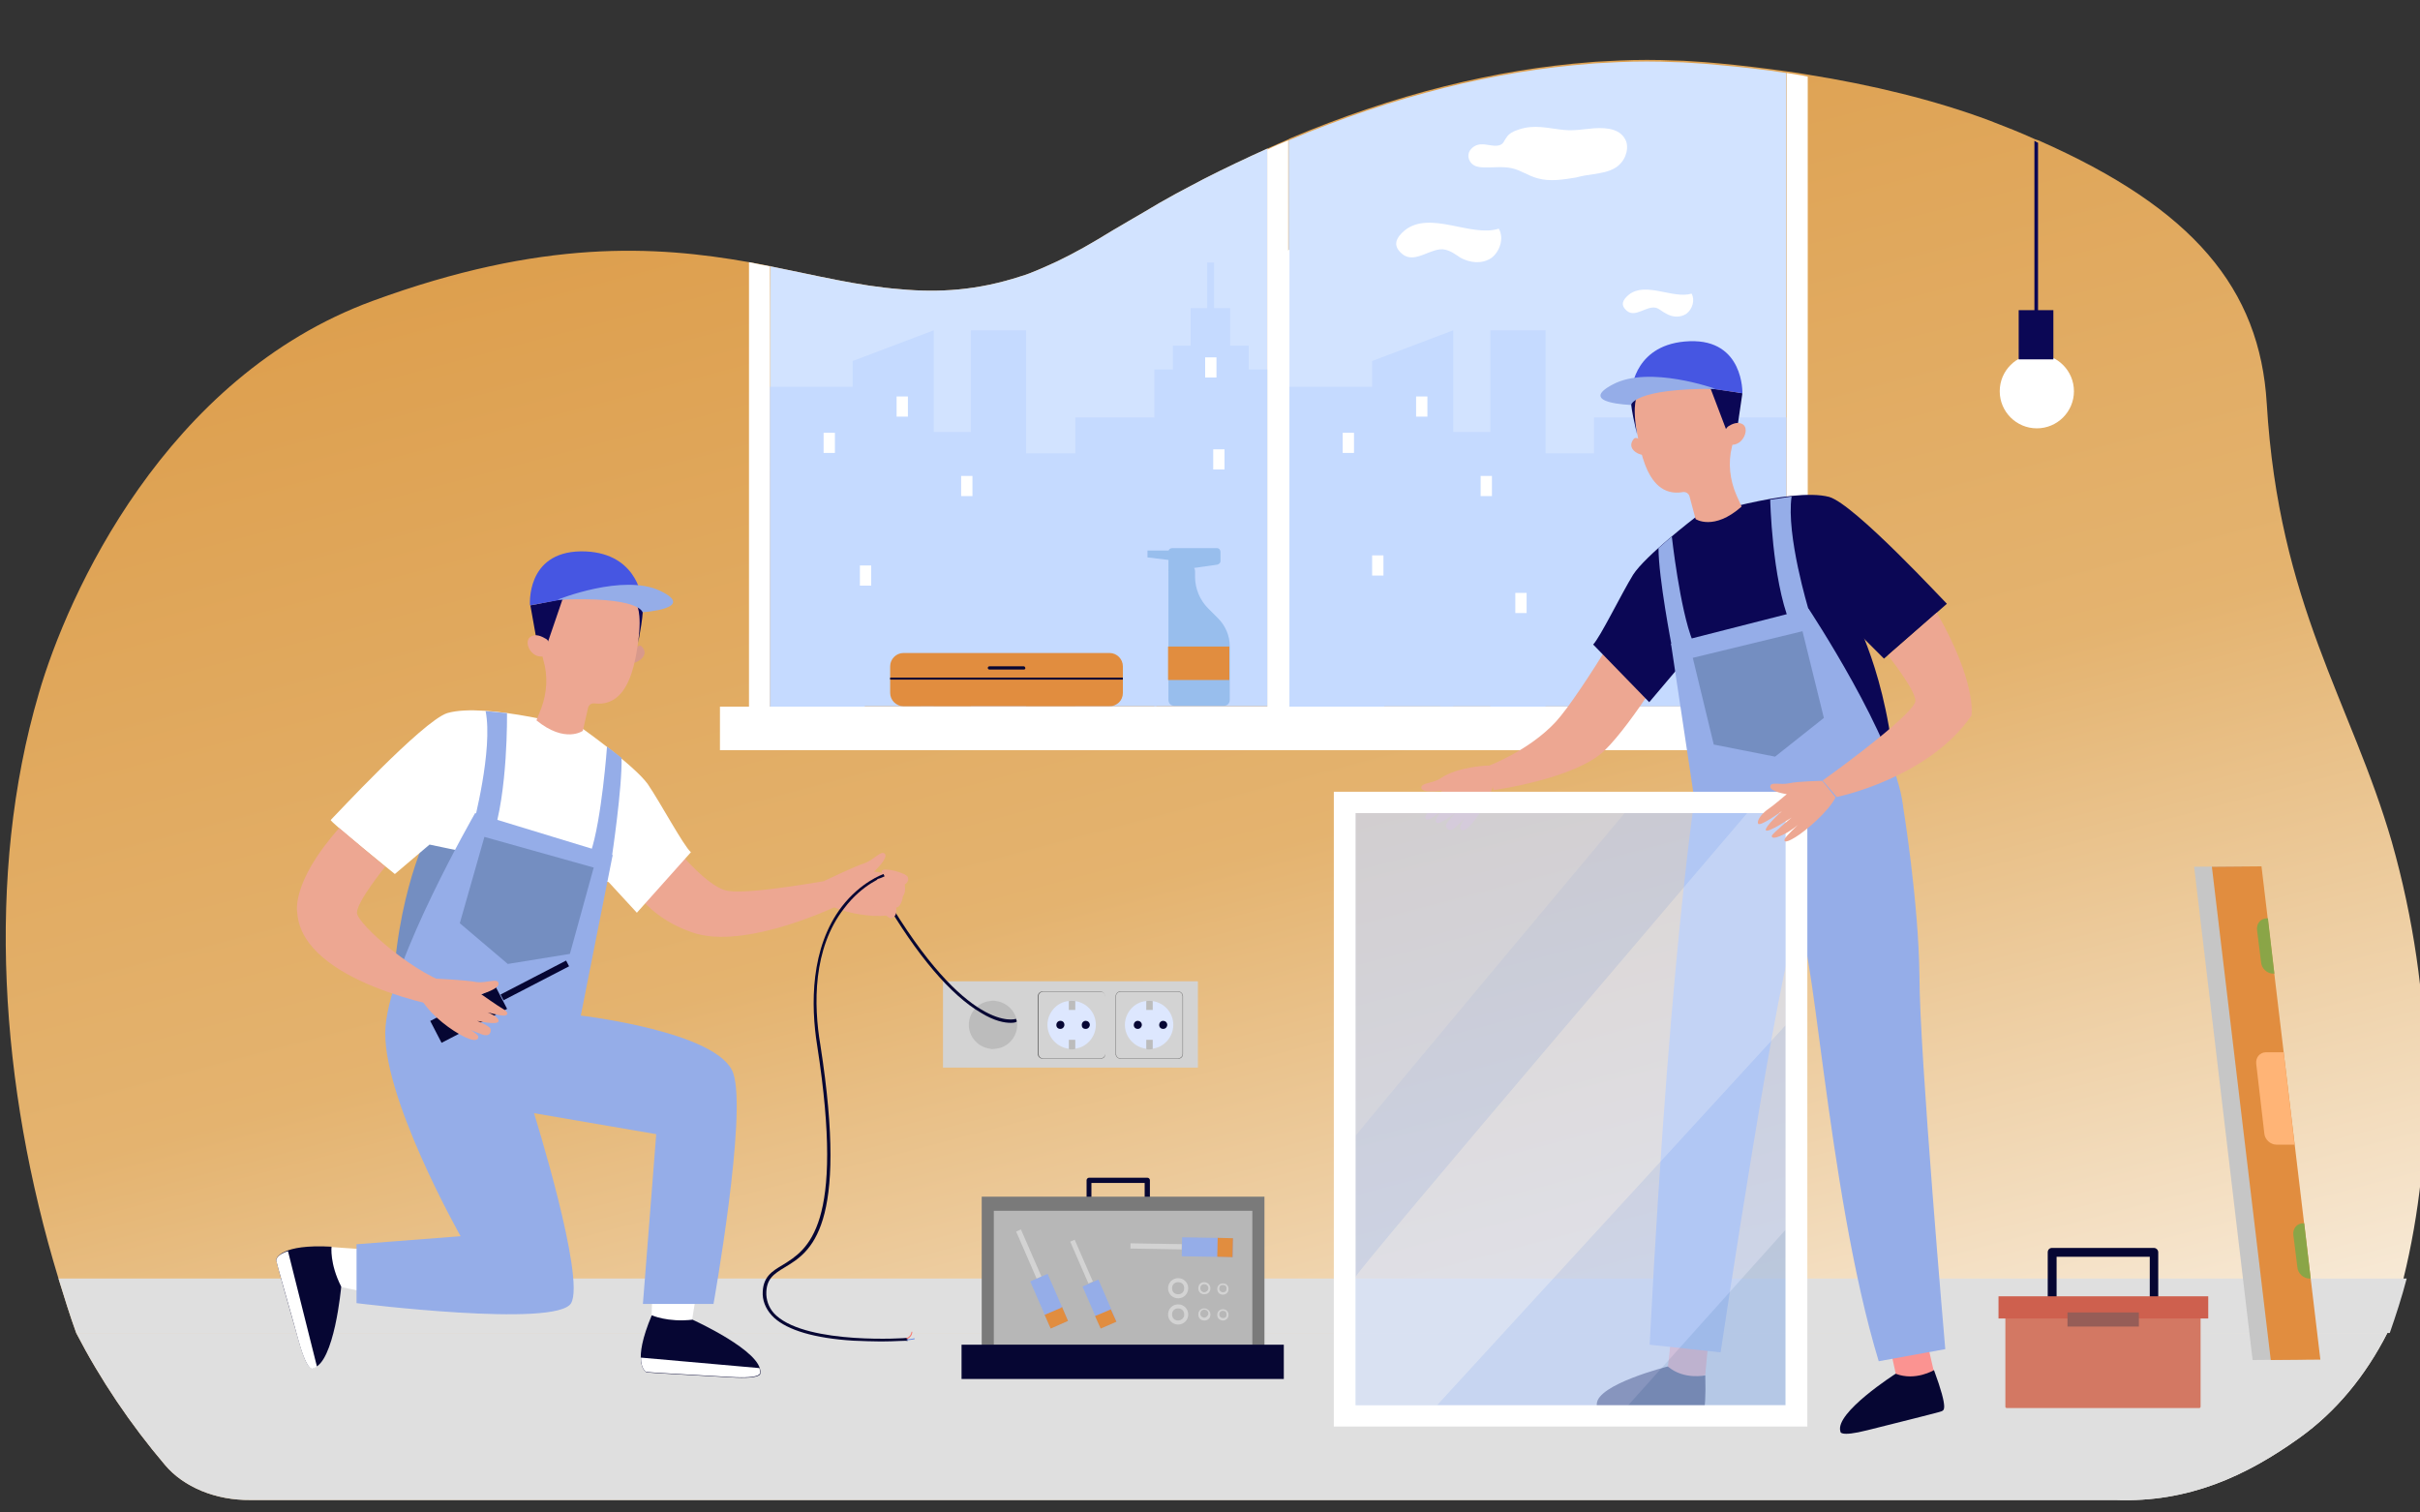 <?xml version="1.0" encoding="utf-8"?>
<!-- Generator: Adobe Illustrator 27.8.1, SVG Export Plug-In . SVG Version: 6.00 Build 0)  -->
<svg version="1.1" id="_x2018_ëîé_x5F_1" xmlns="http://www.w3.org/2000/svg" xmlns:xlink="http://www.w3.org/1999/xlink"
	 x="0px" y="0px" viewBox="0 0 600 375" style="enable-background:new 0 0 600 375;" xml:space="preserve">
<rect x="0" y="0" width="600" height="375" fill="#333333" stroke="none"/>
<style type="text/css">
	.st0{fill:url(#SVGID_1_);}
	.st1{fill:#D2E3FF;}
	.st2{fill:#FFFFFF;}
	.st3{fill:#C5DAFF;}
	.st4{fill:#DFDFDF;}
	.st5{fill:#0B0755;}
	.st6{fill:#060633;}
	.st7{fill:#D37863;}
	.st8{fill:#CE604E;}
	.st9{fill:#965D57;}
	.st10{fill:#EDA792;}
	.st11{fill:#FB9391;}
	.st12{fill:#95ADE8;}
	.st13{fill:#748EC1;}
	.st14{fill:#4656E2;}
	.st15{opacity:0.7;}
	.st16{fill:#BDD1F9;}
	.st17{opacity:0.2;fill:#FFFFFF;enable-background:new    ;}
	.st18{opacity:0.4;fill:#FFFFFF;enable-background:new    ;}
	.st19{fill:#A4BFEA;}
	.st20{fill:#7A7A7A;}
	.st21{fill:#B7B7B7;}
	.st22{fill:#D3D3D3;}
	.st23{fill:#E18D3F;}
	.st24{fill:#98BEED;}
	.st25{fill:#666666;}
	.st26{fill:#DDE7FE;}
	.st27{fill:#BCBCBC;}
	.st28{fill:#D8998B;}
	.st29{fill:#FA7267;}
	.st30{fill:#6085E2;}
	.st31{fill:#C6C6C6;}
	.st32{fill:#FFB476;}
	.st33{fill:#8AA547;}
</style>
<g>
	
		<linearGradient id="SVGID_1_" gradientUnits="userSpaceOnUse" x1="220.296" y1="339.281" x2="367.411" y2="896.925" gradientTransform="matrix(1 0 0 1 0 -392)">
		<stop  offset="0" style="stop-color:#DA963F"/>
		<stop  offset="0.482" style="stop-color:#E4B36F"/>
		<stop  offset="0.909" style="stop-color:#FFFFFF"/>
	</linearGradient>
	<path class="st0" d="M595.9,317c-1.2,4.6-2.5,9.2-4,13.5c-5.4,10.6-12.7,19.5-21.8,26c-13.1,9.4-27.5,16.1-45.6,15.4H62
		c-8.5,0.1-16.5-3.2-21.1-8.7c-8.5-10-16-21.1-22-32.7c-1.6-4.4-3-9-4.4-13.5C0,269.4-3.6,217,9.6,172c7.1-24.5,31.3-78.5,82.8-97.4
		c42-15.4,70.1-13.7,93.3-9.6c1.7,0.3,3.5,0.6,5.1,1h0.1c11.5,2.3,21.9,4.9,32.3,5.7c9.6,0.9,19.2,0.3,29.9-3.2
		c1.4-0.4,2.9-1,4.3-1.6c0.4-0.2,1-0.4,1.4-0.6c4.2-1.8,8.6-4.1,13.3-6.9c5.2-3.2,10.4-6.1,15.4-9.1c1.4-0.8,2.7-1.5,4.1-2.3
		c2.3-1.2,4.5-2.4,6.8-3.6c5.3-2.7,10.6-5.2,15.9-7.6c1.7-0.8,3.5-1.5,5.2-2.3c0,0,0.1,0,0.1-0.1c26.3-11.1,51.3-17.2,74.9-19
		c0.4,0,0.8-0.1,1.2-0.1c1.9-0.1,3.9-0.2,5.8-0.3c4.6-0.2,9.2-0.2,13.7,0c1.4,0,2.9,0.1,4.3,0.2c2.2,0.1,4.3,0.3,6.6,0.5
		c5.5,0.5,11.2,1.2,16.9,2c1.7,0.2,3.5,0.5,5.2,0.8c15.7,2.5,31.5,6.3,45.1,11.4c3.9,1.5,7.7,3,11.2,4.6c0.3,0.1,0.5,0.2,0.9,0.3
		c38.4,16.9,54.9,36.8,56.6,65.2c3,50.1,20.9,73.9,31,108.7C603.8,246.7,603.7,285.4,595.9,317z"/>
	<g>
		<g>
			<path class="st1" d="M190.9,66c11.5,2.3,21.9,4.9,32.3,5.7c9.6,0.9,19.2,0.3,29.9-3.2c1.4-0.4,2.9-1,4.3-1.6
				c0.4-0.2,1-0.4,1.4-0.6c4.2-1.8,8.6-4.1,13.3-6.9c5.2-3.2,10.4-6.1,15.4-9.1c1.4-0.8,2.7-1.5,4.1-2.3c2.3-1.2,4.5-2.4,6.8-3.6
				c5.3-2.7,10.6-5.2,15.9-7.6v54.7v83.5h-6.9h-20.7h-0.4h-10.8h-8.8h-12.2h-1.9h-4.2h-7.7h-9.2h-3.2h-13.7h-3h-20.5
				c0,0-0.3-89-0.1-109.2L190.9,66z"/>
			<path class="st2" d="M319.4,34.8v147.8h-5.2V37.1C316,36.2,317.7,35.5,319.4,34.8z"/>
			<path class="st2" d="M190.8,66c-1.7-0.3-3.3-0.6-5.1-1v110.1v7.4h5.2v-7.4V95.9V66H190.8z"/>
			<rect x="178.5" y="175.2" class="st2" width="140.9" height="10.8"/>
		</g>
		<g>
			<rect x="240.7" y="81.9" class="st3" width="13.7" height="93.3"/>
			<rect x="266.6" y="103.5" class="st3" width="20.1" height="71.6"/>
			<rect x="252.4" y="112.4" class="st3" width="22.9" height="62.7"/>
			<rect x="228.3" y="107.1" class="st3" width="20.1" height="68"/>
			<rect x="190.9" y="95.9" class="st3" width="23.5" height="79.3"/>
			<polygon class="st3" points="231.5,81.9 211.4,89.5 211.4,175.1 231.5,175.1 			"/>
			<g>
				<rect x="286.2" y="91.6" class="st3" width="28" height="83.5"/>
				<rect x="290.8" y="85.7" class="st3" width="18.8" height="13.6"/>
				<rect x="295.2" y="76.4" class="st3" width="9.8" height="12.1"/>
				<rect x="299.3" y="65.1" class="st3" width="1.7" height="13.5"/>
			</g>
			<rect x="213.2" y="140.2" class="st2" width="2.8" height="5"/>
			<rect x="222.3" y="98.3" class="st2" width="2.8" height="5"/>
			<rect x="204.2" y="107.3" class="st2" width="2.8" height="5"/>
			<rect x="298.8" y="88.6" class="st2" width="2.8" height="5"/>
			<rect x="300.8" y="111.4" class="st2" width="2.8" height="5"/>
			<rect x="238.3" y="118" class="st2" width="2.8" height="5"/>
		</g>
	</g>
	<g>
		<g>
			<path class="st1" d="M442.9,18.1v157H319.7l0,0c0,0,0-0.2,0-0.5c0-6.1-0.1-62.2-0.2-112.5c0-9.4,0-18.7,0-27.3
				c26.3-11.1,51.3-17.2,74.9-19c0.4,0,0.8-0.1,1.2-0.1c1.9-0.1,3.9-0.2,5.8-0.3c4.6-0.2,9.2-0.2,13.7,0c1.4,0,2.9,0.1,4.3,0.2
				c2.2,0.1,4.3,0.3,6.5,0.5C431.5,16.6,437.2,17.2,442.9,18.1z"/>
			<path class="st2" d="M448.2,19v163.6H443V18.1C444.7,18.4,446.5,18.6,448.2,19z"/>
			<path class="st2" d="M319.7,61.9v120.7h-5.2V63.9c1.3-0.4,2.6-0.9,3.9-1.4C318.9,62.3,319.3,62.1,319.7,61.9z"/>
			<rect x="307.2" y="175.2" class="st2" width="140.9" height="10.8"/>
		</g>
		<g>
			<rect x="369.5" y="81.9" class="st3" width="13.7" height="93.3"/>
			<rect x="395.2" y="103.5" class="st3" width="47.7" height="71.6"/>
			<rect x="381.2" y="112.4" class="st3" width="22.9" height="62.7"/>
			<rect x="357.1" y="107.1" class="st3" width="20.1" height="68"/>
			<rect x="319.7" y="95.9" class="st3" width="23.5" height="79.3"/>
			<polygon class="st3" points="360.3,81.9 340.2,89.5 340.2,175.1 360.3,175.1 			"/>
			<rect x="375.7" y="147" class="st2" width="2.8" height="5"/>
			<rect x="351.1" y="98.3" class="st2" width="2.8" height="5"/>
			<rect x="332.9" y="107.3" class="st2" width="2.8" height="5"/>
			<rect x="340.2" y="137.7" class="st2" width="2.8" height="5"/>
			<rect x="367.1" y="118" class="st2" width="2.8" height="5"/>
		</g>
		<path class="st2" d="M371.6,56.7c1.4,2.4,0.2,5.8-1.9,7.3c-2.3,1.5-5.2,1.2-7.6-0.1c-1.2-0.8-2.4-1.7-3.8-2
			c-3.3-0.8-7.4,3.7-10.6,1.1c-2.7-2.2-1.4-4.2,0.6-5.9C354.6,52.1,364.7,58.9,371.6,56.7z"/>
		<path class="st2" d="M419.4,72.8c0.9,1.6,0.2,3.9-1.3,5c-1.5,1-3.5,0.9-5.1-0.1c-0.9-0.4-1.6-1.2-2.5-1.4c-2.3-0.5-5,2.5-7.1,0.8
			c-1.8-1.5-1-2.8,0.4-4C408,69.7,414.8,74.2,419.4,72.8z"/>
		<path class="st2" d="M400.5,41.6c-1.6,1-3.6,1.3-5.5,1.6c-1.4,0.2-2.8,0.4-4.2,0.8c-3.1,0.5-6.5,1.1-9.6,0.2
			c-2.3-0.6-4.1-2-6.4-2.5c-2.3-0.5-4.6-0.1-7-0.2c-0.6,0-1.3-0.1-1.9-0.3c-1.3-0.5-2-1.8-1.8-3c0.2-1.2,1.5-2.3,2.9-2.4
			c1.8-0.2,4.1,1,5.5-0.2c0.4-0.4,0.6-1,1-1.5c0.6-1,1.8-1.6,3.1-2c3.9-1.3,7.1-0.3,11,0.1c2.6,0.3,5.1-0.2,7.7-0.4
			c3.3-0.2,6.7,0.2,7.9,3.3C403.9,37.3,402.8,40.2,400.5,41.6z"/>
	</g>
	<path class="st4" d="M591.9,330.5c-5.4,10.6-12.7,19.5-21.8,26c-13.1,9.4-27.5,16.1-45.6,15.4H62c-8.5,0.1-16.5-3.2-21.1-8.7
		c-8.5-10-16-21.1-22-32.7H591.9z"/>
	<path class="st4" d="M596.7,317c-1.2,4.6-2.7,9.2-4.2,13.5H18.9c-1.6-4.4-3-9-4.4-13.5H596.7z"/>
	<g>
		<g>
			<path class="st5" d="M505.3,35.4v49.7h-0.9V34.9C504.7,35.1,505.1,35.3,505.3,35.4z"/>
		</g>
		<circle class="st2" cx="505" cy="97" r="9.2"/>
		<rect x="500.5" y="76.9" class="st5" width="8.6" height="12.2"/>
	</g>
	<g>
		<path class="st6" d="M534.1,326.1c-0.6,0-1.1-0.4-1.1-1.1v-13.4h-23.1v12.5c0,0.6-0.5,1.1-1.1,1.1c-0.6,0-1.1-0.5-1.1-1.1v-13.6
			c0-0.6,0.4-1.1,1.1-1.1h25.2c0.6,0,1.1,0.5,1.1,1.1v14.3C535.2,325.5,534.6,326.1,534.1,326.1z"/>
		<path class="st7" d="M545.7,322.5h-48.5v26.3c0,0.2,0.2,0.3,0.3,0.3h47.8c0.2,0,0.3-0.2,0.3-0.3v-26.3H545.7z"/>
		<rect x="495.5" y="321.4" class="st8" width="52" height="5.5"/>
		<rect x="512.6" y="325.4" class="st9" width="17.7" height="3.5"/>
	</g>
	<g>
		<path class="st10" d="M407.4,145.7c0,0-15.2,26.2-21.7,33.3c-6.7,7.2-16.7,10.9-16.7,10.9l1.3,6c0,0,20.3-2.8,27.5-9.8
			c7.2-7,17.8-24.9,17.8-24.9L407.4,145.7z"/>
		<path class="st11" d="M415,324.9c0,0-1.4,13.9-1.5,14.1s0.8,2,0.8,2l4.3,1.3l4.2-1.4c0,0,1.1-12.9,1.7-15
			C425.1,323.9,415,324.9,415,324.9z"/>
		<path class="st6" d="M422.8,341c0,0-5.3,1.2-9.3-2.2c0,0-17.5,4.4-17.6,9.3c0,0-0.9,1.3,6.5,1.8c7.3,0.5,18.7,1.4,19,1.3
			C421.8,351.1,423.1,352,422.8,341z"/>
		<path class="st11" d="M467.2,327.9c0,0,3.1,13.6,3,13.8c-0.1,0.2,1.4,1.7,1.4,1.7l4.4-0.1l3.6-2.7c0,0-3-12.6-3.1-14.7
			C476.6,323.8,467.2,327.9,467.2,327.9z"/>
		<path class="st6" d="M479.5,339.7c0,0-4.6,2.8-9.5,0.9c0,0-15.2,9.7-13.7,14.3c0,0-0.4,1.5,6.7-0.3c7.1-1.8,18.1-4.5,18.4-4.7
			C481.8,349.6,483.3,350,479.5,339.7z"/>
		<path class="st12" d="M471.8,199.7L421.5,189c0,0-7,38.1-12.5,144.4l17.6,1.9c0,0,14.9-99.5,18.8-104.9s7.3,64.1,20.4,107.1
			l16.5-3c0,0-6.4-73.6-6.4-92.4C475.7,223.4,471.8,199.7,471.8,199.7z"/>
		<path class="st10" d="M369,189.8c0,0-7.4,0.2-11.7,3.1c-2,1.4-5.1,1.1-4.9,2.5c0.3,1.4,5.1,0.6,5.1,0.6s-2.6,4.3-3.6,5.6
			c-1,1.2-0.4,1.9,0.5,1.5c1.1-0.4,3.3-2.3,3.3-2.3s-2.3,2.2-1.6,3.1c0.6,0.9,4.7-2.3,4.7-2.3s-2.4,2.5-2.3,3.1
			c0.1,0.8,0.9,1.9,2.6,0.2c1.8-1.7,2-2,2-2s-1,1.5-1.1,2.2c-0.1,0.6,0.8,1.8,3.1-1.1c2.4-2.8,5.2-7.9,5.9-12.2L369,189.8z"/>
		<path class="st5" d="M459.9,153.2c0,0,9.7,17.9,10.2,45.7l-15.7-17c0,0-12.1-18.4-12.2-20.2c-0.1-1.7-1.4-14.3-0.6-15.9
			s4-5.6,4-5.6L459.9,153.2z"/>
		<path class="st5" d="M420.3,128.3c0,0-12.4,9.5-15.4,14.2c-3,4.9-8.1,15.4-9.9,17.3l13.9,14.3l6.6-7.8l43.7-10.9l7.9,7.9
			l15.6-13.6c-0.4-0.3-22.9-24.7-29.2-26.5C443.9,120.7,420.3,128.3,420.3,128.3z"/>
		<path class="st12" d="M414.3,159.6l5.7,38c0,0,53.8,18.4,51.8,2c-2-16.4-23.4-48.7-23.4-48.7L414.3,159.6z"/>
		<polygon class="st13" points="419.7,163.1 446.9,156.5 452.2,178 440.1,187.6 424.9,184.6 		"/>
		<path class="st10" d="M468.1,162.5c0,0,6.7,8.4,6.8,11.2c0.1,2.8-17.2,15.7-23,19.8l3.5,4.1c0,0,22.7-4.6,33.4-20.2
			c0,0,1.4-8-8.6-25.5L468.1,162.5z"/>
		<g>
			<g>
				<path class="st10" d="M407,109.3c0,0-1.4-1.3-2-0.4c-1.7,2.2,0.9,3.8,2.4,3.9L407,109.3z"/>
				<path class="st10" d="M405.2,103.6L405.2,103.6c0-0.2-0.1-0.3-0.1-0.5c-1.8-7.3,3-14.8,10.6-16.1c6.4-1.1,12.6,2.6,14.7,8.6
					c0.8,2.3,0.9,4.5,0.5,6.7c-0.4,3.2-0.9,6.1-1.5,8.5c-1,4-0.5,8.2,1.1,11.9l1.3,2.9c-6.9,6.1-11.4,3.1-11.4,3.1l-1.5-5.6
					c-0.2-0.8-1-1.2-1.6-1.1l0,0C407.1,123.8,406.3,108,405.2,103.6z"/>
				<polygon class="st5" points="432,97.5 430.6,107 428.2,107.1 424.1,96.3 				"/>
				<path class="st10" d="M427.7,106.9c0.1-0.4,0.4-0.9,0.8-1.2c0.8-0.5,2.3-1.3,3.6-0.5c1.9,1.2-0.2,6.1-3.8,4.9
					C428.4,110,427.2,109.4,427.7,106.9z"/>
				<path class="st5" d="M406,98.1c0,0-1.5,1.7-0.1,9.6c0,0-2.2-8.6-1.4-9.8C405.3,96.7,406,98.1,406,98.1z"/>
			</g>
			<path class="st14" d="M404.6,96.4c0,0,0.8-11.3,14.3-11.8S432,97.5,432,97.5s-9.6-1.5-11.5-1.5C418.6,95.9,404.6,96.4,404.6,96.4
				z"/>
			<path class="st12" d="M425.3,96.4c0,0-16.4-5.9-25.4-1.1c-9,4.7,4.5,5.1,4.5,5.1S405,96.3,425.3,96.4z"/>
		</g>
		<path class="st12" d="M414.5,160.3c0,0-3.3-17-3.3-24.4l3.3-2.9c0,0,2,18.1,5.2,26L414.5,160.3z"/>
		<path class="st12" d="M448.4,151.1c0,0-5.6-18.4-4.2-28l-5.3,0.8c0,0,0.4,19.5,4.9,30.6L448.4,151.1z"/>
		<g>
			<g class="st15">
				<rect x="333.4" y="199" class="st16" width="112" height="152.1"/>
				<g>
					<path class="st17" d="M336.1,281.6c2.7-3.5,66.7-80,66.7-80h-66.7V281.6z"/>
					<path class="st18" d="M336.1,316.6c0-1.3,98.1-116.2,98.1-116.2h8.5v53.8l-86.4,94.2h-20.2L336.1,316.6L336.1,316.6z"/>
					<polygon class="st19" points="442.7,304.9 403.7,348.4 442.7,348.4 					"/>
				</g>
			</g>
			<g>
				<path class="st2" d="M448.1,353.7H330.7V196.3h117.4L448.1,353.7L448.1,353.7z M336.1,348.4h106.6V201.6H336.1L336.1,348.4
					L336.1,348.4z"/>
			</g>
		</g>
		<path class="st10" d="M451.8,193.6c0,0-6,0.1-8.2,0.6c-2.2,0.5-4.6-0.5-4.7,0.8c-0.1,1.3,4.1,1.9,4.1,1.9s-3.5,3-4.6,3.7
			c-1.2,0.8-2.9,2.6-2.5,3.6c0.4,0.9,5.9-3.1,5.9-3.1s-4.2,3.8-4,4.7c0.2,1,6.4-3.1,6.4-3.1s-4.7,3.9-4.9,4.5
			c-0.1,0.6,0.6,0.8,2.7-0.2s3.8-2.5,3.8-2.5s-3.1,2.9-3.3,3.5c-0.2,0.5-0.2,1.3,2.6-0.4c2.8-1.7,8.3-6.5,10-9.9L451.8,193.6
			L451.8,193.6z"/>
	</g>
	<g>
		<path class="st6" d="M284.4,301.5c-0.3,0-0.6-0.3-0.6-0.6v-7.6h-13.2v7.1c0,0.3-0.3,0.6-0.6,0.6c-0.3,0-0.6-0.3-0.6-0.6v-7.8
			c0-0.3,0.3-0.6,0.6-0.6h14.5c0.3,0,0.6,0.3,0.6,0.6v8.2C285,301.2,284.8,301.5,284.4,301.5z"/>
		<rect x="243.4" y="296.7" class="st20" width="70.1" height="36.9"/>
		<rect x="246.4" y="300.2" class="st21" width="64.1" height="33.2"/>
		<rect x="238.4" y="333.4" class="st6" width="79.9" height="8.5"/>
		<g>
			
				<rect x="257.7" y="316.3" transform="matrix(0.917 -0.399 0.399 0.917 -107.088 130.484)" class="st12" width="4.7" height="12.7"/>
			
				<rect x="254.4" y="304.6" transform="matrix(0.917 -0.399 0.399 0.917 -102.884 127.534)" class="st22" width="1.3" height="12.7"/>
			<path class="st23" d="M263.3,324l1.5,3.5l-4.3,1.9L259,326l4.2-1.8C263.2,324,263.2,324,263.3,324z"/>
		</g>
		<g>
			
				<rect x="270.4" y="317.7" transform="matrix(0.917 -0.399 0.399 0.917 -106.329 135.534)" class="st12" width="4.3" height="11.3"/>
			
				<rect x="267.5" y="307.2" transform="matrix(0.917 -0.399 0.399 0.917 -102.523 132.883)" class="st22" width="1.2" height="11.3"/>
			<path class="st23" d="M275.4,324.6l1.4,3.1l-3.9,1.7l-1.4-3.1l3.8-1.6C275.4,324.6,275.4,324.6,275.4,324.6z"/>
		</g>
		<g>
			
				<rect x="297" y="302.9" transform="matrix(1.678046e-02 -1 1 1.678046e-02 -14.882 603.39)" class="st12" width="4.7" height="12.7"/>
			
				<rect x="286" y="302.7" transform="matrix(1.678706e-02 -1 1 1.678706e-02 -27.228 590.48)" class="st22" width="1.3" height="12.7"/>
			<path class="st23" d="M301.9,306.9l3.8,0.1l-0.1,4.7l-3.8-0.1l0.1-4.6C301.9,307,301.9,307,301.9,306.9z"/>
		</g>
		<g>
			<path class="st22" d="M292.1,316.9c-1.4,0-2.5,1.1-2.5,2.5s1.1,2.5,2.5,2.5c1.4,0,2.5-1.1,2.5-2.5S293.5,316.9,292.1,316.9z
				 M292.1,320.9c-0.9,0-1.5-0.6-1.5-1.5c0-0.9,0.6-1.5,1.5-1.5c0.9,0,1.5,0.6,1.5,1.5C293.6,320.3,293,320.9,292.1,320.9z"/>
			<path class="st22" d="M298.6,317.9c-0.9,0-1.5,0.6-1.5,1.5s0.6,1.5,1.5,1.5c0.9,0,1.5-0.6,1.5-1.5S299.3,317.9,298.6,317.9z
				 M298.6,320.4c-0.5,0-1-0.4-1-1s0.4-1,1-1c0.5,0,1,0.4,1,1S299,320.4,298.6,320.4z"/>
			<path class="st22" d="M303.2,318.2c-0.8,0-1.4,0.6-1.4,1.4c0,0.8,0.6,1.4,1.4,1.4c0.8,0,1.4-0.6,1.4-1.4
				C304.6,318.7,304,318.2,303.2,318.2z M303.2,320.4c-0.4,0-0.9-0.3-0.9-0.9s0.3-0.9,0.9-0.9s0.9,0.3,0.9,0.9
				S303.8,320.4,303.2,320.4z"/>
			<path class="st22" d="M292.1,323.4c-1.4,0-2.5,1.1-2.5,2.5c0,1.4,1.1,2.5,2.5,2.5c1.4,0,2.5-1.1,2.5-2.5
				C294.6,324.5,293.5,323.4,292.1,323.4z M292.1,327.4c-0.9,0-1.5-0.6-1.5-1.5c0-0.9,0.6-1.5,1.5-1.5c0.9,0,1.5,0.6,1.5,1.5
				C293.7,326.6,293,327.4,292.1,327.4z"/>
			<path class="st22" d="M298.6,324.4c-0.9,0-1.5,0.6-1.5,1.5c0,0.9,0.6,1.5,1.5,1.5c0.9,0,1.5-0.6,1.5-1.5
				C300.1,325,299.3,324.4,298.6,324.4z M298.6,326.7c-0.5,0-1-0.4-1-1c0-0.5,0.4-1,1-1c0.5,0,1,0.4,1,1
				C299.5,326.3,299,326.7,298.6,326.7z"/>
			<path class="st22" d="M303.2,324.6c-0.8,0-1.4,0.6-1.4,1.4s0.6,1.4,1.4,1.4c0.8,0,1.4-0.6,1.4-1.4
				C304.6,325.2,304,324.6,303.2,324.6z M303.2,326.8c-0.4,0-0.9-0.3-0.9-0.9c0-0.5,0.3-0.9,0.9-0.9s0.9,0.3,0.9,0.9
				C304.1,326.5,303.8,326.8,303.2,326.8z"/>
		</g>
	</g>
	<g>
		<g>
			<path class="st23" d="M275.1,175.1h-51.1c-1.8,0-3.3-1.5-3.3-3.3v-6.6c0-1.8,1.5-3.3,3.3-3.3h51.1c1.8,0,3.3,1.5,3.3,3.3v6.6
				C278.4,173.7,276.9,175.1,275.1,175.1z"/>
			<rect x="220.7" y="168" class="st6" width="57.7" height="0.5"/>
		</g>
		<path class="st6" d="M253.8,166h-8.5c-0.2,0-0.4-0.2-0.4-0.4l0,0c0-0.2,0.2-0.4,0.4-0.4h8.5c0.2,0,0.4,0.2,0.4,0.4l0,0
			C254.3,165.9,254,166,253.8,166z"/>
	</g>
	<g>
		<g>
			<path class="st24" d="M289.7,141.8v31.7c0,0.9,0.6,1.5,1.5,1.5h12.2c0.9,0,1.5-0.6,1.5-1.5v-13.3c0-2.6-1.1-5.1-2.9-6.9l-2.5-2.5
				c-2-2-3.2-4.9-3.2-7.7v-1.4c0-0.9-0.6-1.5-1.5-1.5h-3.6C290.4,140.3,289.7,141,289.7,141.8L289.7,141.8z"/>
			<path class="st24" d="M289.7,141.7l12.1-1.7c0.4-0.1,0.8-0.4,0.8-0.9v-2.3c0-0.4-0.3-0.9-0.9-0.9h-11.1c-0.4,0-0.9,0.3-0.9,0.9
				L289.7,141.7L289.7,141.7z"/>
			<polygon class="st24" points="284.5,138.2 290.3,138.9 290.3,136.5 284.5,136.5 			"/>
		</g>
		<rect x="289.6" y="160.3" class="st23" width="15.2" height="8.3"/>
	</g>
	<g>
		<g>
			<rect x="233.8" y="243.3" class="st22" width="63.2" height="21.4"/>
			<g>
				<g>
					<path class="st25" d="M272.8,262.5h-14.3c-0.6,0-1.2-0.5-1.2-1.2V247c0-0.6,0.5-1.2,1.2-1.2h14.3c0.6,0,1.2,0.5,1.2,1.2v14.3
						C274.1,262,273.6,262.5,272.8,262.5z M258.6,245.9c-0.5,0-1.1,0.4-1.1,1.1v14.3c0,0.5,0.4,1.1,1.1,1.1h14.3
						c0.5,0,1.1-0.4,1.1-1.1V247c0-0.5-0.4-1.1-1.1-1.1L258.6,245.9L258.6,245.9z"/>
				</g>
				<g>
					<path class="st26" d="M271.7,254.1c0,3-2.3,5.6-5.2,5.9c-0.2,0-0.5,0.1-0.8,0.1c-0.2,0-0.5,0-0.8-0.1c-2.9-0.4-5.2-2.9-5.2-5.9
						s2.3-5.6,5.2-5.9c0.2,0,0.5-0.1,0.8-0.1c0.2,0,0.5,0,0.8,0.1C269.5,248.6,271.7,251.1,271.7,254.1z"/>
					<path class="st6" d="M261.9,254.1c0-0.5,0.4-1,1-1s1,0.4,1,1c0,0.5-0.4,1-1,1S261.9,254.7,261.9,254.1z"/>
					<path class="st6" d="M268.2,254.1c0-0.5,0.4-1,1-1c0.5,0,1,0.4,1,1c0,0.5-0.4,1-1,1C268.5,255.1,268.2,254.7,268.2,254.1z"/>
					<path class="st27" d="M266.6,248.2v2.2h-1.6v-2.2c0.2,0,0.5-0.1,0.8-0.1C265.9,248.1,266.2,248.2,266.6,248.2z"/>
					<path class="st27" d="M266.6,257.8v2.3c-0.2,0-0.5,0.1-0.8,0.1c-0.2,0-0.5,0-0.8-0.1v-2.3H266.6z"/>
				</g>
			</g>
			<g>
				<g>
					<path class="st27" d="M252.2,254.1c0,3-2.3,5.6-5.2,5.9c-0.2,0-0.5,0.1-0.8,0.1c-0.3,0-0.5,0-0.8-0.1c-2.9-0.4-5.2-2.9-5.2-5.9
						s2.3-5.6,5.2-5.9c0.2,0,0.5-0.1,0.8-0.1c0.3,0,0.5,0,0.8,0.1C249.9,248.6,252.2,251.1,252.2,254.1z"/>
				</g>
			</g>
			<g>
				<g>
					<path class="st25" d="M292.1,262.5h-14.3c-0.6,0-1.2-0.5-1.2-1.2V247c0-0.6,0.5-1.2,1.2-1.2h14.3c0.6,0,1.2,0.5,1.2,1.2v14.3
						C293.3,262,292.8,262.5,292.1,262.5z M277.8,245.9c-0.5,0-1.1,0.4-1.1,1.1v14.3c0,0.5,0.4,1.1,1.1,1.1h14.3
						c0.5,0,1.1-0.4,1.1-1.1V247c0-0.5-0.4-1.1-1.1-1.1L277.8,245.9L277.8,245.9z"/>
				</g>
				<g>
					<path class="st26" d="M290.9,254.1c0,3-2.3,5.6-5.2,5.9c-0.2,0-0.5,0.1-0.8,0.1s-0.5,0-0.8-0.1c-2.9-0.4-5.2-2.9-5.2-5.9
						s2.3-5.6,5.2-5.9c0.2,0,0.5-0.1,0.8-0.1s0.5,0,0.8,0.1C288.7,248.6,290.9,251.1,290.9,254.1z"/>
					<path class="st6" d="M281.1,254.1c0-0.5,0.4-1,1-1c0.5,0,1,0.4,1,1c0,0.5-0.4,1-1,1C281.5,255.1,281.1,254.7,281.1,254.1z"/>
					<path class="st6" d="M287.4,254.1c0-0.5,0.4-1,1-1c0.5,0,1,0.4,1,1c0,0.5-0.4,1-1,1C287.8,255.1,287.4,254.7,287.4,254.1z"/>
					<path class="st27" d="M285.8,248.2v2.2h-1.6v-2.2c0.2,0,0.5-0.1,0.8-0.1S285.4,248.2,285.8,248.2z"/>
					<path class="st27" d="M285.8,257.8v2.3c-0.2,0-0.5,0.1-0.8,0.1s-0.5,0-0.8-0.1v-2.3H285.8z"/>
				</g>
			</g>
			<g>
				<g>
					<path class="st6" d="M250.6,253.6c-1.5,0-4-0.4-7.4-2.5c-7.4-4.3-15.9-14.2-24.3-28.7l0.6-0.3c20.3,34.4,32.3,30.6,32.4,30.5
						l0.2,0.6C252.1,253.4,251.6,253.6,250.6,253.6z"/>
				</g>
				<path class="st10" d="M204.4,218.4c0,0,7.7-3.7,10-4.4c2.4-0.9,4.1-3.3,5-2.3c0.9,1.1-2.7,4.4-2.7,4.4s5.1,0.8,6.6,0.6
					c1.6,0,1.7,0.9,0.9,1.3c-1.1,0.5-3.9,1.2-3.9,1.2s3.1-0.3,3.5,0.6c0.3,1-4.7,2.4-4.7,2.4s3.5-0.3,3.9,0.2
					c0.4,0.5,1.1,1.8-1.4,2.2c-2.5,0.3-2.9,0.3-2.9,0.3s1.8,0.1,2.4,0.4c0.5,0.3,0.9,1.7-2.8,1.8c-3.8,0.1-9.5-0.9-13.3-3
					L204.4,218.4z"/>
				<path class="st10" d="M164.6,206.6c0,0,10,13.5,16,14.3c6,0.9,26.3-2.9,26.3-2.9l2,6c0,0-24.2,12-37.5,7.1
					c-13.4-4.7-16.8-15.2-16.8-15.2L164.6,206.6z"/>
				<g>
					<path class="st2" d="M171.6,327.2l2.6-16H162l-0.5,16.8C161.6,328,169,329.5,171.6,327.2z"/>
					<path class="st6" d="M161.6,326.1c0,0,3.9,1.8,10.1,1.1c0,0,17.5,7.9,16.8,13.2c0,0,0.8,1.6-7.3,1.1c-8.1-0.5-20.7-1.1-21-1.3
						C159.8,339.9,156.7,337.7,161.6,326.1z"/>
					<path class="st2" d="M160.1,340.1c0.3,0.2,12.9,0.8,21,1.3s7.3-1.1,7.3-1.1c0-0.3,0-0.8-0.1-1.1l-29.4-2.6
						C158.9,339.2,160,340,160.1,340.1z"/>
				</g>
				<g>
					<path class="st2" d="M84.5,319.1l13.7,2.8L97,310.2l-16.3-1.1C80.7,309,81.4,317.2,84.5,319.1z"/>
					<path class="st6" d="M82.2,309.1c0,0-0.5,4.2,2.4,9.9c0,0-1.7,19.1-7,20.2c0,0-1.3,1.3-3.5-6.6c-2.2-7.8-5.7-19.8-5.6-20.3
						C68.5,312,69.6,308.4,82.2,309.1z"/>
					<path class="st2" d="M68.5,312.4c-0.1,0.4,3.5,12.5,5.6,20.3c2.2,7.8,3.5,6.6,3.5,6.6c0.3-0.1,0.6-0.2,1-0.4l-7.2-28.7
						C68.8,311,68.5,312.2,68.5,312.4z"/>
				</g>
				<path class="st13" d="M105.8,207.2c0,0-9.1,18.4-8.4,46.5l15.2-17.8c0,0,11.4-19.1,11.4-20.8s0.9-14.6,0-16
					c-0.9-1.4-4.3-5.5-4.3-5.5L105.8,207.2z"/>
				<path class="st2" d="M144.5,180.7c0,0,12.8,9.1,16.1,13.7c3.2,4.7,8.8,15.2,10.7,16.9l-13.4,15l-7-7.6l-44.4-9.3l-8.6,7.3
					c0,0-16.3-13.1-15.9-13.4s22.7-24.5,28.9-26.5C120.5,174,144.5,180.7,144.5,180.7z"/>
				<path class="st12" d="M151.9,212l-7.9,39.8c0,0,34.3,4,37.8,14.3c3.5,10.2-4.9,57.2-4.9,57.2h-17.5l3.3-42.1l-30.3-5.2
					c0,0,12.8,40.9,9.2,47.1s-53.2,0-53.2,0v-14.6l25.8-2c0,0-20.1-35.5-18.6-52.1c1.4-16.6,22.2-52.8,22.2-52.8L151.9,212z"/>
				<polygon class="st13" points="147.2,215.1 120.1,207.5 114,228.9 125.9,239 141.3,236.5 				"/>
				<path class="st10" d="M95.5,214.9c0,0-7,8.6-7,11.4s15.4,16.2,24.1,17.9l-1.7,5.7c0,0-36-6.1-37.2-23.6c0,0-1.7-7.4,10.4-21
					L95.5,214.9z"/>
				<g>
					<g>
						<path class="st28" d="M157.2,160.9c0,0,1.4-1.4,2-0.5c1.8,2-0.8,3.8-2.3,4L157.2,160.9z"/>
						<path class="st10" d="M158.8,155.1L158.8,155.1c0-0.2,0.1-0.3,0.1-0.5c1.5-7.4-3.6-14.8-11.3-15.7c-6.4-0.9-12.6,3.1-14.5,9.4
							c-0.6,2.3-0.8,4.6-0.2,6.8c0.6,3.2,1.2,6.1,1.8,8.5c1.2,4,0.9,8.2-0.5,12l-1.2,3c7.1,5.8,11.5,2.6,11.5,2.6l1.3-5.7
							c0.2-0.8,0.9-1.2,1.6-1.1l0,0C157.6,175.6,157.9,159.6,158.8,155.1z"/>
						<polygon class="st5" points="131.5,150.1 133.2,159.6 135.7,159.6 139.5,148.5 						"/>
						<path class="st10" d="M136.1,159.4c-0.1-0.4-0.4-0.9-0.9-1.1c-0.9-0.5-2.4-1.3-3.7-0.4c-1.9,1.3,0.4,6.1,4.1,4.6
							C135.7,162.5,136.8,161.9,136.1,159.4z"/>
						<path class="st5" d="M157.7,149.7c0,0,1.6,1.7,0.5,9.7c0,0,1.8-8.7,1-9.9C158.4,148.3,157.7,149.7,157.7,149.7z"/>
					</g>
					<path class="st14" d="M159,147.9c0,0-1.3-11.3-15-11.2c-13.7,0.2-12.6,13.4-12.6,13.4s9.6-1.8,11.5-2
						C145,148,159,147.9,159,147.9z"/>
					<path class="st12" d="M138.2,148.7c0,0,16.3-6.6,25.5-2.2s-4.4,5.3-4.4,5.3S158.7,147.8,138.2,148.7z"/>
				</g>
				<path class="st12" d="M151.7,212.5c0,0,2.6-17.3,2.4-24.6l-3.6-2.8c0,0-1.3,18.2-4.1,26.4L151.7,212.5z"/>
				<path class="st12" d="M117.3,204.7c0,0,5-18.8,3.1-28.4l5.3,0.5c0,0,0.3,19.7-3.7,31.1L117.3,204.7z"/>
				<g>
					
						<rect x="107.1" y="248.5" transform="matrix(0.888 -0.46 0.46 0.888 -102.742 81.732)" class="st6" width="18.3" height="6.1"/>
					
						<rect x="123.5" y="242.2" transform="matrix(0.888 -0.46 0.46 0.888 -96.975 88.314)" class="st6" width="18.3" height="1.6"/>
				</g>
				<path class="st10" d="M107.5,242.6c0,0,8.2,0.4,10.7,0.9c2.5,0.3,5.2-1.1,5.4,0.3c0.3,1.4-4.3,2.7-4.3,2.7s4.1,2.9,5.5,3.7
					s1.2,1.6,0.1,1.6c-1.2,0-4-0.8-4-0.8s2.9,1.1,2.7,2.2c-0.2,1.1-5.3-0.1-5.3-0.1s3.2,1.3,3.3,2c0.2,0.6,0,2.2-2.3,1.3
					c-2.4-0.9-2.7-1.1-2.7-1.1s1.6,1,1.9,1.5s0,1.9-3.3,0.3s-8-5.1-10.4-8.8L107.5,242.6z"/>
				<g>
					<path class="st6" d="M218.4,332.6c-2,0-4.4-0.1-6.9-0.2c-9.6-0.6-16.2-2.6-19.6-5.7c-1.7-1.6-2.7-3.6-2.8-5.7
						c-0.1-4.4,2.3-5.8,5-7.4c6.1-3.8,15.5-9.4,8.5-54.4c-1.6-10-1.7-24.2,6.1-34.4c4.7-6.1,10.1-8,10.4-8.1l0.2,0.6
						c0,0-5.4,1.8-10,7.9c-7.8,10-7.6,23.9-5.9,33.9c7.1,45.5-2.5,51.3-8.8,55.1c-2.8,1.7-4.7,2.9-4.6,6.8c0.1,1.9,0.9,3.8,2.5,5.2
						c8,7.2,32.3,5.6,32.5,5.5v0.8C224.8,332.3,222.2,332.6,218.4,332.6z"/>
				</g>
				<path class="st10" d="M220.7,227.7c0,0-5.5-3.7-5.1-4.5c0.4-0.9,5.3,1.1,5.3,1c-0.1-0.1-4.9-2.8-4.6-4.1
					c0.2-1.3,5.7,1.1,5.7,1.1s-4.6-2.3-4.5-3.1c0.1-0.9,4.9,0.9,5,0.5c0.1-0.3-4-1.5-3.9-2.6c0.1-1.1,6,0.3,6.5,1.5
					c0.4,1.2-0.8,1.8-0.8,1.8s0.4,2-0.4,2.8c0,0-0.4,2.9-1.7,2.9C222.1,225,222.8,227.4,220.7,227.7L220.7,227.7z"/>
			</g>
		</g>
		<g>
			<path class="st29" d="M224.8,332l-0.1-0.2c0,0,1.1-0.3,1.3-1.6h0.2C226.1,331.6,224.9,332,224.8,332z"/>
		</g>
		<g>
			<path class="st30" d="M224.8,332.3v-0.2c1.2-0.1,1.9-0.3,1.9-0.3l0.1,0.2C226.9,332,226.1,332.2,224.8,332.3z"/>
		</g>
	</g>
	<g>
		<polygon class="st31" points="568.4,317 568.4,317 567.3,307.9 564.5,283.8 564.5,283.8 561.8,260.9 561.8,260.9 559.4,241.4 
			559.4,241.4 557.8,227.7 557.8,227.7 556.3,214.8 544,214.9 558.5,337.2 570.9,337.1 		"/>
		<g>
			<polygon class="st23" points="560.7,214.8 575.3,337.1 563,337.2 548.4,214.9 			"/>
			<path class="st32" d="M566.2,260.9l2.7,22.9h-4.5c-1.5,0-2.9-1.3-3-2.8l-2-17.2c-0.2-1.6,0.9-2.9,2.4-2.9H566.2z"/>
			<path class="st33" d="M562.3,227.7l1.6,13.7h-0.3c-1.5,0-2.9-1.3-3-2.8l-1-8c-0.2-1.6,0.9-2.9,2.4-2.9H562.3z"/>
			<path class="st33" d="M571.3,303.3l1.6,13.7h-0.3c-1.5,0-2.9-1.3-3-2.8l-1-8c-0.2-1.6,0.9-2.9,2.4-2.9H571.3z"/>
		</g>
	</g>
</g>
</svg>

